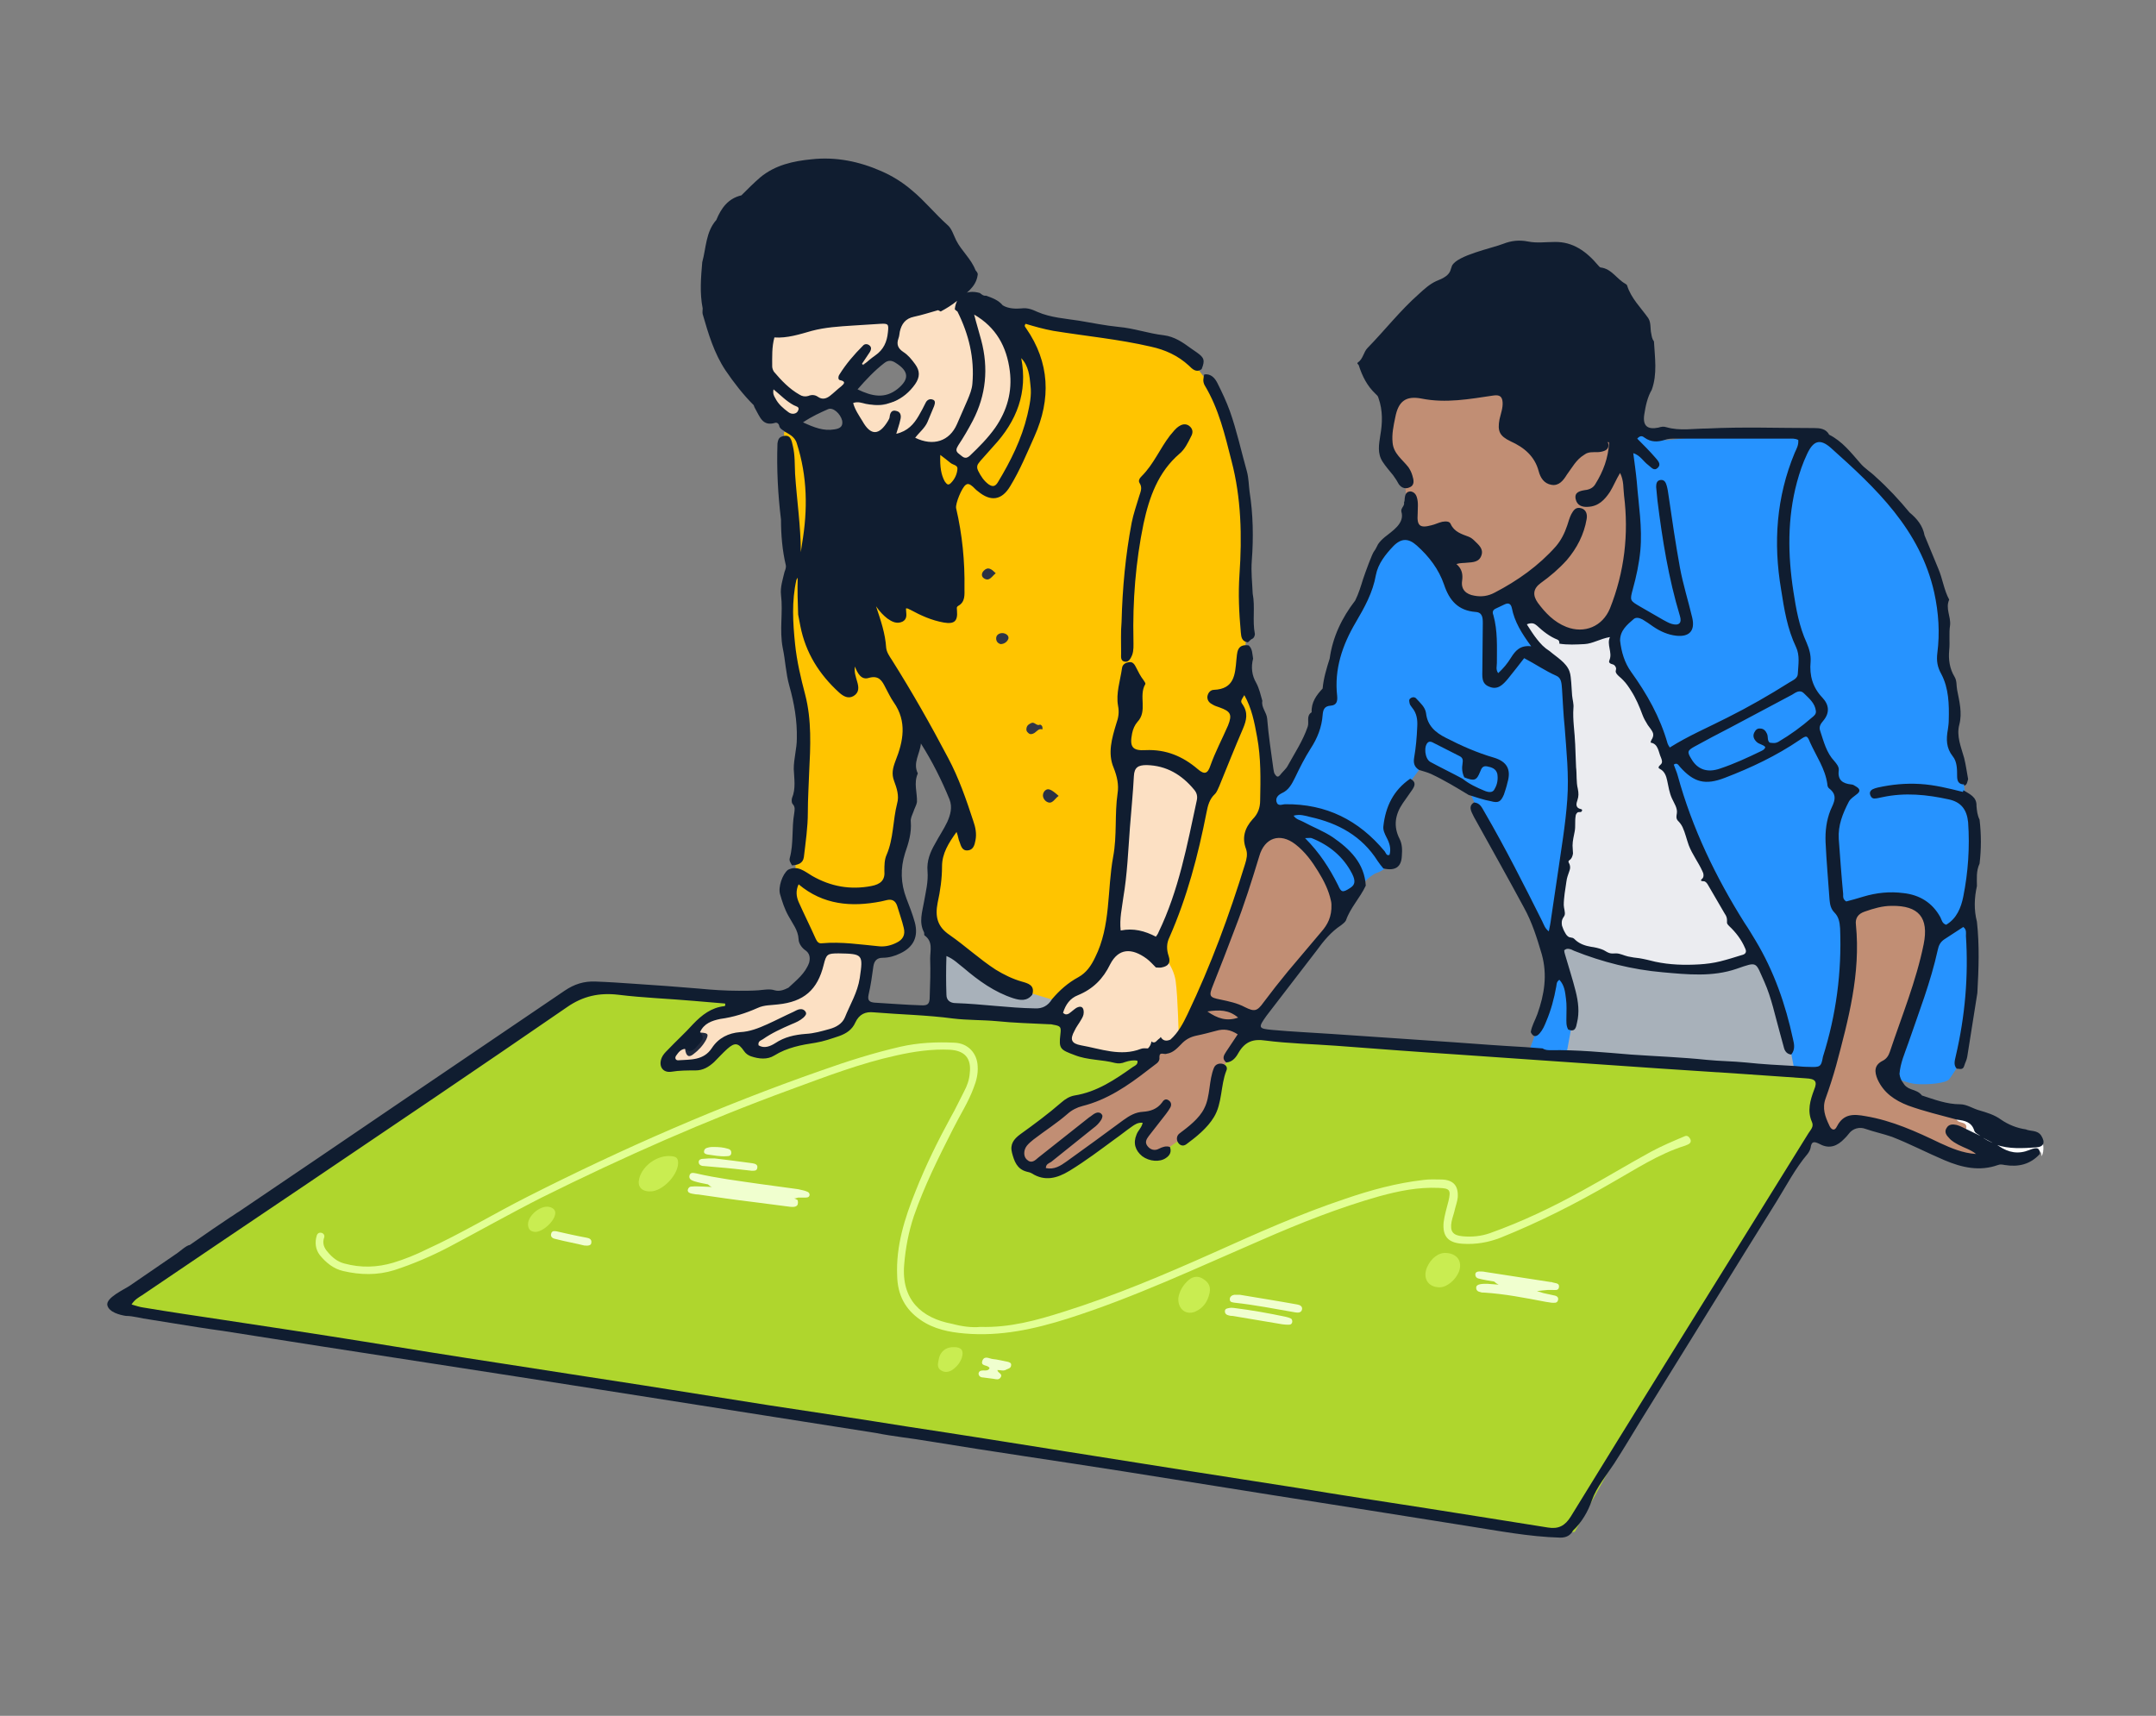 <?xml version="1.0" encoding="utf-8"?>
<!-- Generator: Adobe Illustrator 23.0.6, SVG Export Plug-In . SVG Version: 6.00 Build 0)  -->
<svg version="1.1" id="Ebene_1" xmlns="http://www.w3.org/2000/svg" xmlns:xlink="http://www.w3.org/1999/xlink" x="0px" y="0px"
	 viewBox="0 0 490 390" style="enable-background:new 0 0 490 390;" xml:space="preserve">
<rect x="0" y="0" width="490" height="390" fill="#808080" stroke="none"/>
<style type="text/css">
	.st0{fill:#FFC400;}
	.st1{fill:#A8B1BA;}
	.st2{fill:#EBECF0;}
	.st3{fill:#2693FF;}
	.st4{fill:#AFD62D;}
	.st5{fill:#C18E74;}
	.st6{fill:#FCE0C3;}
	.st7{fill:#FDFDFD;}
	.st8{fill:#232C3D;}
	.st9{fill:#2A3142;}
	.st10{fill:#323646;}
	.st11{fill:#2C3243;}
	.st12{fill:#303545;}
	.st13{fill:#E2FF94;}
	.st14{fill:#C9ED51;}
	.st15{fill:#F0FFCF;}
	.st16{fill:#101D30;}
</style>
<g>
	<polygon class="st0" points="178.2,98.2 178.2,106.6 180.4,126.6 179.7,132 179.1,141.6 181.5,156.4 182.6,165.7 180.6,200.5 
		179.5,204.4 184.7,215.8 190.5,215.5 197.1,216.1 202.7,216.2 206.7,214 206.7,211.1 203.4,200.6 204.7,191.2 206.1,178.9 
		208.5,165.3 218.6,185.2 212.5,195.2 211.4,210.4 227.3,224.2 241.1,227.8 249.5,220.9 253,213.3 255.9,172.2 263.9,172.4 
		271.9,177.6 273.7,179.8 268.2,201.9 263.5,215.3 263.3,237.9 266.1,237.6 269.5,233.1 273.7,224.9 280.4,207.7 285.3,192.7 
		288.5,182 286.4,164.2 282.4,152.6 283.8,139.8 282.7,110.4 277.3,90.5 270.8,82 262.1,77.6 227.5,72 230.4,78.9 231.5,86 
		230.6,92 226.2,99.2 220.1,105.2 214.1,102.5 	"/>
	<polygon class="st1" points="213.4,214.2 213,229.4 239.3,231.2 241.1,227.8 231.5,224.9 	"/>
	<path class="st1" d="M354.3,215.3l-0.7,24.6l59.4,4.5l-9.1-28.8l-9.6,3.6l-7.2,1.8c0,0-12.3-1.1-12.9-1.1s-10.7-2.9-10.7-2.9
		L354.3,215.3z"/>
	<polygon class="st2" points="345.6,137.4 347.2,142.7 355.5,153 356.1,157.3 357.7,176.2 356.4,191.8 353.4,212 357.5,214.6 
		366,217.8 376.4,219.8 386,220.7 393.8,220 398.8,217.5 398.3,214 392.7,205.2 386.5,194.1 380.2,176 375.8,163.5 370,154.4 
		366.8,148.3 367.7,141.6 362.8,144.1 358.3,145.4 353.9,144.8 348.3,138.9 	"/>
	<g>
		<path class="st3" d="M369.3,101l1.6,11.2l0.2,11.8l-3.4,14.5l-0.9,9.8l4.9,7.4l4.9,9.8l5.1,16.7l4.9,12l11.8,20.8l6.7,14.3
			l2.7,13.8l6.7,0.9l2.4-5.1l2.9-15.6l0.4-17.4l10.9-1.3l7.8,3.1l1.4,3.3l-5.8,17.8l-4.5,12l-0.4,3.6c0,0,3.3,1.8,6,2
			c2.7,0.2,6.7-0.2,7.4-1.1c0.7-0.9,2.2-3.3,2.2-3.3l1.4-6.9l1.4-12.3l-0.5-15.6l1.1-12.1l-0.2-11.6l-1.6-2.2l-1.4-8.7l-1.6-5.6
			l0.4-4.3l-2.2-11l-0.4-10l-1.4-11l-8-14.3l-15-15.2l-4.2-2l-23-0.4l-11.4,1.3l-6.7-3.2L369.3,101z"/>
		<path class="st3" d="M287.1,188.1l2.2-8.3l2.7-2.5l5.8-10.3l2-6.7l2.5-2v-5.4l4.3-12.5l4.3-8l3.1-7.4l5.3-3.6l7.2,4.5l4.3,7.4
			l1.6,3.1l2.7,1.4l7.1-2l3.3,1.6l1.6,5.3l6.5,8.5l2.2,2.9l2,13.4l-1.8,26.1l-2.5,22.3l3.1,8.7l0.9,6.9l-1.6,8.7l-8.7-0.5l4-10.7
			l1.8-9.8l-3.1-8L336.7,186l-3.1-6.9l-10.5-4.9l-4,5.4l-3.4,5.6l0.2,3.3l1.3,6.3l-1.6,1.8c0,0-1.1,1.3-2.7,1.8
			c-1.6,0.5-4.3,3.6-4.3,3.6l-3.8,5.3l-3.8-10.3l-6.2-6.5L287.1,188.1z"/>
	</g>
	<polygon class="st4" points="132.9,224.9 153.6,226.7 206.5,230 315.5,237.6 420.6,244.5 409.7,261.5 385.4,302.4 371.7,323.4 
		357.9,348.2 353.9,348.4 300.7,340.5 56.5,302.1 27.9,297.7 26.1,296.6 36.2,289.4 79.7,261.1 	"/>
	<g>
		<polygon class="st5" points="287.6,188.5 294.7,190.5 301.7,198.5 304.6,207.9 282.1,235.9 277.5,243.4 276.8,248.2 275.1,252.3 
			271.9,256.4 263.7,262.2 260.6,261.7 259.4,259.3 262,254.5 259.4,254 254.3,256.4 246.3,262.9 241.3,266.1 237.4,266.6 
			233.5,264.6 230.9,262 232.6,259.3 243.2,250.6 247.3,249.9 253.3,248 258.6,243.9 267.8,235.9 274.2,224.4 		"/>
		<path class="st5" d="M420.2,206.7l-0.2,11.6l-1.7,14.5l-4.8,15.7l0.7,9.7l1,0.7l1.9-0.2l2.7-3.1l6.5,0.5c0,0,13.3,5.6,14,5.6
			c0.7,0,7.7,2.2,7.7,2.2l7-0.5l4.1,1l3.4-1.7v-3.4l-5.6-2.2l-9.2-4.3l-9.9-1.7l-7-3.6l-1-6.5l8-21.7l1.7-7.7l-2.2-4.8l-5.1-2.2
			l-6.5,0.7L420.2,206.7z"/>
		<polygon class="st5" points="316.1,93.6 315.6,102.1 319.3,109.6 320.2,120.2 327.5,126 331.3,136.2 336.2,137.6 346.8,134.5 
			348.7,140 353.5,143.6 360.8,145.3 366.1,143.2 369.7,136.9 370.9,124.6 369.5,98.2 346.3,81.1 322.2,81.8 		"/>
	</g>
	<g>
		<path class="st6" d="M186.7,216.6l-3.4,7.5l-7.2,3.4l-8.5,1.2l-7.5,3.1l-8,8.2c0,0-1,1.9-0.2,2.2s6.8,0.2,6.8,0.2l3.4-1.9l4.1-4.3
			l3.4-0.5l1.2,2.9l1.9,0.7l4.1-1l3.9-1.2l5.8-1l4.6-1.2l3.4-4.1l1.7-6l1-8.7l-3.9-0.5h-4.3L186.7,216.6z"/>
		<path class="st6" d="M252.8,211.7l-3.4,9.2l-6,4.6l-3.6,4.1l0.5,1.9l3.9-0.7l-1.9,4.3l1,2.4l5.3,1.7l8.9,1.4l4.6-2.2l3.1-0.7
			l2.7-1.9c0,0-0.2-9.2-0.7-12.8s-3.4-6.5-3.4-6.5l5.1-16.3l4.9-20.5l-6.9-6.7l-10.3-0.4L252.8,211.7z"/>
		<path class="st6" d="M228.9,72.9l-15.7-8.9l-22.7-0.7L178,65.6l-6.5,8.7l0.5,13.5c0.7,0.2,6.8,9.2,6.8,9.2l2.4,0.6
			c-0.6-2.6,0.5-5.5,3.6-5.8c0.7-0.5,1.5-0.7,2.6-0.7c5.2,0,6.9,6.7,3.7,9.1l15.4,4l8.7-2.2l4.1,4.1l5.3-4.8l5.1-7.7l1.7-11.4
			L228.9,72.9z M203.2,91.2c-0.2,0.1-0.4,0-0.6,0c-0.7,0.6-1.6,0.9-2.9,0.9c-6.4,0-7.4-10-1-10c0.2,0,0.4,0,0.6,0
			c0.7-0.6,1.6-0.9,2.9-0.9C208.6,81.3,206.9,89.9,203.2,91.2z"/>
	</g>
	<path class="st7" d="M464,262.8c0-1.2-0.7-1.5-1.7-1.3c-0.6,0.1-1.1,0.5-1.6,0.7c-1.8,0.8-3.7,0.8-5.2-0.3c-2.8-2-5.9-3.2-8.8-4.9
		c0.3-0.8,0.4-1.5-0.7-1.8c-0.6-0.2-1.6-0.3-1.4-1.4c1,0,1.9,0.3,2.8,0.4c1,0.2,1.6,0.4,1.2,1.6c-0.2,0.7,0.3,1.1,0.9,1.4
		c1.5,0.8,2.9,1.6,4.4,2.3c1.3,0.7,2.7,0.9,4.1,0.5c1.4-0.5,2.7-0.6,4,0.1c0.6,0.3,1.5,0.4,1.9-0.3C464.4,259,464.7,261.7,464,262.8
		z"/>
	<path class="st8" d="M159.2,234.7c1.7,0.1,1.9,0.3,1.3,1.6c-0.7,1.3-1.7,2.4-2.9,3.3c-1.1,0.9-1.7,0.4-1.9-1.2
		C156.9,237.1,158.1,235.9,159.2,234.7z"/>
	<path class="st9" d="M240.6,180.9c-1,0.7-1.5,2.2-2.9,1.2c-0.6-0.5-1-1.4-0.3-2.3C238.1,179.1,238.7,179.2,240.6,180.9z"/>
	<path class="st10" d="M236.4,164.7c0.5,0.2,0.6,0.6,0.5,1.1c-0.8-0.3-1.2,0.4-1.8,0.8c-0.5,0.3-1,0.4-1.4,0
		c-0.4-0.3-0.5-0.7-0.4-1.1c0.1-0.7,0.7-1,1.2-1.2C235.2,164.1,235.6,165.1,236.4,164.7z"/>
	<path class="st11" d="M226.3,130.3c-0.9,0.7-1.4,1.9-2.6,1.2c-0.7-0.4-0.7-1.2-0.1-1.8C224.6,128.7,225.4,129.4,226.3,130.3z"/>
	<path class="st12" d="M227.4,146.4c-0.7-0.2-1-0.7-1-1.3c0-0.8,0.7-1.2,1.4-1.2c0.7,0,1.5,0.5,1.4,1.2
		C229,145.8,228.3,146.4,227.4,146.4z"/>
	<path class="st13" d="M222.8,301.6c6.7,0.2,12.8-1.5,18.8-3.4c11.8-3.7,23.1-8.5,34.3-13.5c9.8-4.4,19.6-8.8,29.8-12.2
		c5.8-2,11.7-3.6,17.8-4.3c1.4-0.2,2.8-0.1,4.2-0.1c2.6,0.1,3.8,1.4,3.6,4.1c-0.1,0.9-0.4,1.7-0.6,2.5c-0.2,1-0.6,2-0.8,3
		c-0.4,2.2,0.3,3.1,2.5,3.3c2.1,0.2,4.2,0,6.2-0.7c7.3-2.6,14.2-5.9,20.9-9.6c5.3-2.9,10.4-6,15.7-8.9c2.4-1.3,5-2.4,7.6-3.5
		c0.6-0.3,1,0,1.3,0.5c0.3,0.5,0.2,1-0.4,1.3c-0.2,0.1-0.5,0.2-0.7,0.3c-6.1,1.9-11.3,5.4-16.8,8.5c-8.1,4.7-16.4,8.9-25.1,12.4
		c-2.8,1.1-5.7,1.6-8.7,1.4c-3.3-0.2-4.6-1.7-4.3-4.9c0.2-1.6,0.7-3.2,1.1-4.8c0.6-2.6,0.3-2.9-2.3-3c-4.6-0.2-9,0.7-13.4,1.9
		c-9.2,2.6-18,6.1-26.7,9.9c-14.6,6.3-29,13.1-44.1,17.9c-7.6,2.4-15.3,4.1-23.4,3.4c-3.6-0.3-7.1-1-10.1-3.1
		c-3.5-2.4-5.2-5.7-5.3-10c-0.3-6.8,1.7-13.1,4.2-19.3c2.3-5.8,5-11.3,8-16.8c1.1-1.9,2-3.9,3-5.8c0.7-1.3,1.2-2.7,1.3-4.2
		c0.4-3.3-1.1-5.1-4.5-5.3c-4.1-0.2-8.2,0.4-12.2,1.3c-8.2,1.8-16,4.8-23.9,7.7c-19.4,7.1-38.2,15.4-56.7,24.6
		c-7.1,3.6-14,7.5-21,11.2c-4,2.1-8.2,3.9-12.5,5.3c-3.9,1.2-7.7,1.1-11.6,0.2c-2.2-0.5-3.9-1.9-5.3-3.6c-1-1.3-1.2-2.9-0.7-4.5
		c0.1-0.4,0.5-0.7,1-0.6c0.5,0.1,0.8,0.5,0.7,1c-0.5,1.3-0.1,2.4,0.8,3.4c1,1.2,2.2,2.2,3.8,2.6c3.7,1,7.4,0.9,11.1-0.2
		c2.6-0.8,5.1-1.8,7.5-3c7.9-3.6,15.3-8.1,23-12c21.7-11,43.9-20.7,66.8-28.7c5.9-2.1,11.9-4,18-5.4c4-0.9,8.1-1.1,12.2-0.9
		c3.1,0.1,5.2,2.4,5.3,5.4c0.1,1.7-0.3,3.3-0.9,4.8c-1.2,3.3-3.1,6.2-4.7,9.4c-3.3,6.5-6.5,12.9-8.9,19.8c-1.2,3.6-1.9,7.3-2.2,11
		c-0.7,8,3.9,12.2,10.9,13.5C218.6,301.5,220.9,301.8,222.8,301.6z"/>
	<g>
		<path class="st14" d="M327.2,292.6c-2.6,0-3.9-2-2.9-4.5c0.9-2.1,2.7-3.5,4.5-3.3c2.4,0.2,3.6,1.9,2.8,4.2
			C330.8,291,328.8,292.6,327.2,292.6z"/>
		<path class="st15" d="M351.8,293.2c0.3,0,0.7,0,1,0c0.6,0,1.4,0.2,1.5-0.6c0.2-1-0.8-0.9-1.4-1.1c-0.2-0.1-0.3-0.1-0.5-0.1
			c-5-0.8-9.9-1.5-14.9-2.3c-0.4-0.1-0.9-0.1-1.3-0.1c-0.5,0-0.9,0.2-0.9,0.7c0,0.5,0.3,0.8,0.7,0.9c1.2,0.3,2.4,0.5,3.6,0.7
			c0.3,0.3,0.6,0.5,1,0.7c-0.9-0.1-1.7-0.1-2.6-0.2c-0.5,0-1.1,0-1.6,0.1c-0.5,0.1-0.9,0.3-0.9,0.8c0,0.7,0.5,0.9,1,1
			c0.2,0.1,0.5,0.1,0.8,0.1c4.7,0.3,9.3,1.2,14,2.1c0.4,0.1,0.9,0.1,1.3,0.2c0.6,0,1.3,0.2,1.5-0.6c0.2-0.8-0.5-1-1.1-1.1
			c-0.8-0.2-1.5-0.3-2.3-0.5c-0.5-0.2-0.9-0.3-1.4-0.4C350.2,293.3,351,293.3,351.8,293.2z"/>
	</g>
	<g>
		<path class="st14" d="M267.8,295.1c0.2-1.5,1-3,2.4-4.2c1.1-0.9,2.3-0.9,3.4-0.1c1.1,0.7,1.6,1.7,1.3,3.1
			c-0.4,1.9-1.4,3.4-3.2,4.2C269.7,299,267.7,297.7,267.8,295.1z"/>
		<path class="st15" d="M281.8,294.3c4.1,0.7,8.6,1.4,13,2.2c0.6,0.1,1.3,0.4,1.1,1.2c-0.2,0.7-0.9,0.7-1.5,0.6
			c-4.6-0.8-9.2-1.7-13.8-2.2c-0.6-0.1-1.1-0.1-1.1-0.8c0-0.6,0.5-0.9,1-1C280.8,294.3,281.2,294.3,281.8,294.3z"/>
		<path class="st15" d="M280.5,297.3c4,0.5,7.9,1.2,11.7,2c0.4,0.1,0.8,0.2,1.2,0.4c0.2,0.1,0.3,0.4,0.3,0.7c0,0.4-0.3,0.7-0.7,0.7
			c-0.5,0-1,0-1.6-0.1c-3.8-0.6-7.5-1.3-11.3-1.9c-0.3,0-0.5,0-0.8-0.1c-0.5-0.1-1-0.4-0.9-1.1c0.1-0.5,0.6-0.5,1-0.6
			C279.9,297.2,280.3,297.3,280.5,297.3z"/>
	</g>
	<g>
		<path class="st14" d="M126.2,275.7c0,1.8-3,4.5-4.7,4.3c-1.1-0.1-1.5-0.8-1.5-1.8c0.1-2,2.8-4.2,4.7-3.9
			C125.7,274.5,126.2,275,126.2,275.7z"/>
		<path class="st15" d="M132.8,283.1c-2-0.5-4.3-0.9-6.6-1.5c-0.6-0.1-1.2-0.5-0.9-1.3c0.2-0.6,0.8-0.5,1.3-0.4
			c2.2,0.5,4.4,1,6.6,1.4c0.6,0.1,1.3,0.3,1.2,1.1C134.4,283.1,133.7,283.2,132.8,283.1z"/>
	</g>
	<g>
		<path class="st14" d="M147.7,270.8c-2,0-2.9-1.2-2.4-3c0.8-3,4.3-5.4,7.4-5c0.8,0.1,1.3,0.3,1.4,1.2
			C154.4,266.8,150.6,270.9,147.7,270.8z"/>
		<path class="st15" d="M182.7,270.6c-0.4-0.1-0.8-0.2-1.3-0.3c-2.9-0.4-5.9-0.8-8.8-1.2c-4.8-0.7-9.7-1.3-14.4-2.4
			c-0.6-0.1-1.3-0.3-1.5,0.5c-0.2,0.8,0.5,1.1,1.1,1.3c1,0.3,2,0.5,3.1,0.7c0.3,0.3,0.6,0.5,0.9,0.6c-0.7,0-1.3-0.1-2-0.1
			c-0.9,0-1.7-0.1-2.6,0c-0.5,0-0.8,0.3-0.9,0.8c0,0.5,0.4,0.7,0.9,0.8c0.5,0.1,1,0.2,1.5,0.2c4.1,0.6,8.2,1.2,12.4,1.7
			c2.8,0.4,5.7,0.7,8.5,1.1c1.1,0.1,2,0,1.7-1.5c-0.3-0.2-0.5-0.3-0.8-0.4c0.3,0,0.6-0.1,0.9-0.2c0.4,0,0.9,0,1.3,0
			c0.5,0,1.2,0.1,1.3-0.6C184,270.9,183.3,270.8,182.7,270.6z"/>
		<path class="st15" d="M162.4,263.3c2.6,0.3,5.6,0.7,8.6,1.1c0.6,0.1,1.3,0.3,1.1,1.1c-0.1,0.7-0.8,0.6-1.3,0.6
			c-2.6-0.3-5.2-0.6-7.8-0.8c-1.1-0.1-2.3-0.2-3.4-0.3c-0.5-0.1-0.8-0.4-0.8-0.9c0-0.5,0.5-0.7,0.9-0.7
			C160.6,263.3,161.3,263.3,162.4,263.3z"/>
		<path class="st15" d="M162,260.7c1.5,0,2.4,0.1,3.4,0.4c0.4,0.1,0.8,0.3,0.8,0.9c0,0.7-0.5,0.8-1.1,0.8c-1.5,0.1-2.9-0.2-4.4-0.4
			c-0.3-0.1-0.7-0.2-0.7-0.6c0-0.5,0.3-0.8,0.7-0.9C161.3,260.7,161.9,260.7,162,260.7z"/>
	</g>
	<g>
		<path class="st14" d="M216.9,306.2c1.6,0,2.2,0.8,1.7,2.4c-0.4,1.2-1.2,2.1-2.2,2.8c-0.8,0.5-1.7,0.6-2.5,0.1
			c-0.9-0.5-0.8-1.4-0.6-2.3C213.6,307.2,215,306.1,216.9,306.2z"/>
		<path class="st15" d="M228.9,309.5c-1.1-0.2-2.2-0.5-3.3-0.6c-0.8-0.1-1.8-0.8-2.3,0.3c-0.6,1.5,1.3,0.9,1.6,1.8
			c-0.3,0.6-0.9,0.5-1.4,0.5c-0.5,0-1.1,0.1-1.1,0.8c0.1,0.6,0.6,0.8,1.1,0.8c0.8,0.1,1.5,0.2,2.3,0.3c0.6,0.1,1.2,0.3,1.6-0.3
			c0.6-0.9-0.7-1-0.7-1.7c0,0,0,0,0,0l0,0c0.7,0,1.4,0.3,2-0.1c0.4-0.2,1.1-0.3,1.1-1C229.9,309.8,229.4,309.6,228.9,309.5z"/>
	</g>
	<g>
		<path class="st16" d="M273.8,87.6c3.2,5.3,4.6,11.3,6.1,17.2c2.2,8.4,2.4,17.1,1.8,25.8c-0.3,4.4-0.1,8.7,0.3,13.1
			c0.1,1.1,0.2,2.1,1.6,2.3c0.3-0.2,0.5-0.5,0.8-0.7c0.6-0.2,0.8-0.8,0.8-1.2c-0.6-3,0.1-6.1-0.5-9.2c-0.1-2.5-0.4-4.9-0.2-7.5
			c0.4-5.2,0.3-10.5-0.5-15.6c-0.2-1.5-0.2-3.1-0.6-4.6c-1.3-4.6-2.3-9.3-3.9-13.8c-0.8-2.2-1.8-4.3-2.8-6.3c-0.6-1.2-1.5-2.2-3-2
			C273.5,85.9,273.3,86.7,273.8,87.6z"/>
		<path class="st16" d="M268.1,103.1c1.2-1,1.9-2.5,2.6-3.9c0.4-0.7,0.5-1.5-0.2-2.2c-0.7-0.7-1.6-0.7-2.4-0.2
			c-0.9,0.5-1.5,1.4-2.2,2.2c-2.3,3-3.7,6.5-6.4,9.2c-0.4,0.4-0.9,1-0.5,1.6c0.7,1.1,0.2,2-0.1,3c-0.6,2-1.3,4-1.7,6
			c-1.4,7.4-2.1,14.8-2.3,22.6c-0.2,2.2-0.1,4.6-0.1,7.1c0,0.7-0.2,1.8,0.9,1.9c0.9,0.1,1.3-0.8,1.6-1.5c0.4-1.1,0.3-2.2,0.3-3.4
			c-0.2-8.9,0.5-17.8,2.3-26.5C261.2,113,263.2,107.3,268.1,103.1z"/>
		<path class="st16" d="M461.2,261.4c-2.5,1-4.7,0.6-6.9-0.9c-0.3-0.2-0.5-0.3-0.8-0.5c-1.2-0.4-2.3-1-3.4-1.8
			c-1.2-0.6-2.3-1.1-3.5-1.7c-0.6-0.3-1.2-0.6-1.9-0.8c-0.9-0.2-1.8-0.2-2.3,0.7c-0.6,0.9,0,1.7,0.6,2.3c0.6,0.7,1.4,1.1,2.1,1.5
			c1.3,0.7,2.8,1.1,4,2.1c-3-0.2-5.6-1.3-8.2-2.5c-5.4-2.6-10.9-5.1-16.9-6.1c-2.7-0.5-5-0.6-6.5,2.3c-0.6,1.3-1.4,0.7-1.8-0.3
			c-0.9-1.9-1.6-3.8-0.8-6c0.9-2.5,1.7-5,2.4-7.5c2.8-10.5,5.6-20.9,4.5-32c-0.2-1.5,0.5-2.5,2-3c2-0.7,4-1.3,6.1-1.3
			c6.2-0.1,8.5,2.7,7.3,8.7c-1.7,8.4-5,16.4-7.7,24.5c-0.3,0.9-0.8,1.6-1.6,2c-2,1-1.9,2.5-1.2,4.2c1.4,3.1,3.9,4.8,7,6
			c3.6,1.3,7.4,2.2,11.1,3.2c1.7,0.2,3.3,0.5,3.9,2.5c0.2,0.6,0.9,0.8,1.4,1.2c0.1,0.1,0.2,0.1,0.2,0.2c1.1,0.6,2.3,1.2,3.4,1.8
			c2.9,1,6,0.8,9,0.6c1.8-0.1,2.2-1.1,1.2-2.7c-0.9-1.3-2.4-0.9-3.5-1.4c-2.1-0.3-4-1.1-5.6-2.2c-1.5-1.1-3.2-1.6-4.9-2.1
			c-1.5-0.4-2.9-1.4-4.4-1.4c-3.1,0-5.9-1.1-8.7-2c-0.6-0.8-1.5-1.1-2.4-1.4c-0.9-0.3-1.5-0.8-1.9-1.5c-0.4-0.5-0.7-1.2-0.8-2
			c0.2-2.5,1.2-4.7,2-7c2.4-7,5.1-13.9,6.7-21.2c0.2-1,0.6-1.8,1.5-2.4c1.4-0.9,2.9-1.9,4.3-2.8c0.8,0.6,0.6,1.4,0.6,2
			c0.6,9.2-0.2,18.3-2.3,27.3c-0.2,1-0.6,2,0.2,2.9c0,0,0,0,0,0c0.6,0,1.4,0.4,1.7-0.6c0.2-0.7,0.6-1.4,0.7-2.1
			c0.8-4.8,1.5-9.7,2.3-14.5c0.3-5.4,0.5-10.8-0.1-16.2l0,0c-0.7-2.7-0.6-5.4,0-8.1c0-1.7-0.2-3.4,0.6-5.1c0.4-3.3,0.4-6.6,0-10
			c-0.5-1-0.6-2-0.7-3.1c0.1-2.1-1.6-2.7-3-3.6c0,0.1,0,0.3-0.1,0.4c-3.2-0.8-6.4-1.6-9.7-1.8c-3.3-0.2-6.4,0.1-9.6,0.8
			c-0.4,0.1-0.8,0.2-1.2,0.4c-0.4,0.2-0.7,0.6-0.6,1.1c0.1,0.5,0.4,1,1,1c0.6,0,1.2-0.2,1.8-0.3c5.1-1.1,10.1-0.6,15.1,0.5
			c2.8,0.6,4.1,2.3,4.4,5.2c0.4,5.7,0,11.4-1.1,16.9c-0.5,2.5-1.5,5-3.9,6.4c-0.9-0.3-1-1.1-1.3-1.7c-1.8-3.3-4.7-5.1-8.4-5.5
			c-3.1-0.4-6.1-0.1-9.1,0.8c-1.3,0.4-2.7,0.8-3.9,1.1c-0.8-0.5-0.7-1.1-0.7-1.7c-0.4-4.2-0.7-8.4-1-12.5c-0.2-3.1,0.9-5.8,2.3-8.5
			c0.4-0.7,1.1-1.1,1.7-1.6c1-0.7,0.9-1.3-0.2-1.9c-0.3-0.2-0.6-0.4-1-0.4c-1.9-0.2-3.1-1-2.8-3.2c0.1-0.8-0.5-1.5-1-2.1
			c-1.8-1.9-2.4-4.4-3.2-6.8c-0.4-1,0.1-1.7,0.7-2.4c1.5-1.8,1.3-3.6-0.2-5.2c-2.2-2.3-3-5-2.7-8.2c0.1-1.5-0.3-2.9-0.9-4.3
			c-1.7-3.7-2.4-7.7-3-11.6c-1.3-8.4-1.4-16.7,0.8-24.9c0.6-2.2,1.3-4.3,2.3-6.4c1.4-3,2.9-3.6,5.4-1.4
			c10.3,9.2,20.3,18.6,23.5,32.9c1,4.6,1.3,9.1,0.7,13.8c-0.2,1.7,0,3.1,0.9,4.7c1.7,3.2,1.8,6.9,1.7,10.5c0,0.7-0.1,1.4-0.2,2.1
			c-0.4,2.2-0.4,4.2,1.1,6.1c1,1.2,1,3,1,4.5c0,1.1,0.3,1.9,1.6,1.9c0,0.1,0,0.2,0,0.3c0.7-0.2,0.7-0.9,0.9-1.5
			c-0.3-1.6-0.5-3.2-0.9-4.8c-0.7-2.5-1.8-5-1.1-7.6c0.7-2.7,0-5.3-0.5-7.9c-0.2-1,0-2-0.6-3c-1.1-1.8-1.4-3.9-1.2-6
			c0.2-1.9-0.1-3.8,0.2-5.7c0.2-2-1.1-3.8-0.2-5.8c-1.2-2.2-1.5-4.8-2.5-7.1c-1-2.5-2.1-5-3.1-7.5c-0.4-2.2-1.7-3.8-3.4-5.2
			c-2.4-2.9-4.9-5.6-7.7-8.1c-1.1-1.1-2.5-1.9-3.5-3.1c-2.1-2.4-4.1-5-7.1-6.5c-0.7-1.4-2.2-1.5-3.4-1.5c-8.1,0-16.2-0.3-24.3,0.1
			c-3.1,0-6.2,0.6-9.3-0.3c-0.6-0.2-1.2-0.1-1.8,0.1c-2.5,0.5-3.6-0.4-3.2-3c0.3-1.9,0.7-3.9,1.7-5.6c1.3-3.6,0.7-7.3,0.5-11
			c-0.4-0.5-0.5-1.1-0.6-1.7c-0.3-1.2,0-2.5-0.7-3.6c-1.7-2.4-3.9-4.5-4.8-7.4c0-0.1-0.2-0.3-0.4-0.4c-2-1.1-3.1-3.4-5.6-3.7
			c-0.2,0-0.4-0.3-0.6-0.5c-2.6-3.1-5.7-5.4-9.9-5.3c-2,0-4,0.3-6-0.1c-2-0.4-3.8-0.2-5.6,0.5c-2.5,1-10.5,2.6-11.7,5
			c-0.2,0.5-0.3,1-0.5,1.4c-0.6,1.1-1.9,1.6-3.1,2.1c-1.5,0.7-2.7,1.8-3.9,2.9c-4.3,3.8-7.7,8.2-11.7,12.3c-0.9,0.9-1,2.5-2.2,3.3
			c-0.3,0.2,0.1,0.4,0.2,0.6c0.8,2.5,1.9,4.7,3.8,6.5c0.3,0.3,0.6,0.5,0.7,1c1,2.8,0.9,5.7,0.4,8.5c-0.3,2-0.7,4,0.5,5.9
			c0.7,1.1,1.6,2.1,2.4,3.1c0.4,0.6,0.8,1.1,1.1,1.7c0.5,1,1.5,1.6,2.6,1.1c1.3-0.5,1-1.7,0.7-2.7c-0.2-0.7-0.5-1.3-0.9-1.9
			c-1.4-1.8-3.4-3.1-3.6-5.6c-0.2-1.9,0.2-3.8,0.6-5.7c0.7-3.7,2.4-5,6-4.3c5.5,1.1,10.9,0.1,16.3-0.7c1.4-0.2,2,0.2,2.1,1.5
			c0.1,1.3-0.4,2.6-0.7,3.9c-0.5,2.7,0,3.8,2.5,5c3.1,1.4,5.5,3.4,6.4,6.8c0.4,1.5,1.2,2.8,2.9,3.1c1.7,0.3,2.7-1,3.5-2.3
			c1.2-1.6,2.1-3.4,3.9-4.5c0.2-0.1,0.4-0.3,0.7-0.4c1-0.4,2.1-0.1,3.1-0.3c1.1-0.2,2-0.6,1.7-2c0,0,0-0.1-0.1-0.1
			c-0.3,0,0.3-0.3,0.3,0.1c-0.2,3.4-1.3,6.4-3.1,9.3c-0.5,0.9-1.4,1.3-2.4,1.4c-1.2,0.2-2.4,0.5-2.1,2c0.3,1.5,1.5,1.9,2.8,1.8
			c2.4-0.1,3.8-1.6,5-3.4c0.8-1.3,1.4-2.8,2.3-4.3c0.9,1.8,0.7,3.5,0.9,5.1c1.1,8.8,0.1,17.4-3.2,25.7c-1.7,4.1-5.8,5.8-9.9,4.2
			c-2.8-1.1-4.8-3.2-6.5-5.5c-1.2-1.7-1.1-3.2,0.7-4.5c2.1-1.5,4.1-3.2,5.9-5.2c2.3-2.7,3.9-5.8,4.5-9.3c0.2-1.1-0.1-2.2-1.3-2.5
			c-1.2-0.3-1.7,0.5-2.2,1.4c-0.4,0.8-0.6,1.6-0.9,2.5c-0.6,1.8-1.4,3.4-2.6,4.8c-3.9,4.4-8.7,7.8-13.9,10.5c-1.5,0.8-3,1-4.6,0.7
			c-1.9-0.3-3.1-1.4-2.8-3.4c0.2-1.4,0-2.7-1.3-3.8c1-0.3,1.7-0.2,2.4-0.3c1.3-0.1,2.8-0.1,3.3-1.7c0.5-1.5-0.7-2.4-1.6-3.3
			c-0.4-0.4-0.8-0.7-1.3-0.9c-1.6-0.6-3.3-1.1-4.1-2.9c-0.3-0.7-1.2-0.6-1.9-0.5c-0.9,0.2-1.6,0.6-2.5,0.8c-2.6,0.7-3.3,0.1-3.1-2.6
			c0-1.3,0.2-2.6-0.2-3.8c-0.2-0.7-0.7-1.2-1.4-1.3c-0.8,0-1.2,0.5-1.3,1.3c-0.1,0.4,0,0.8-0.2,1.2c0.2,0.8-0.8,1.3-0.6,2.1
			c0.8,2.7-2.1,4.4-3.8,5.8c-0.6,0.5-1.1,1-1.5,1.6c-0.3,0.5-0.5,1.1-0.9,1.6c-0.4,0.4-2,4.8-2.5,6.3c-0.5,1.6-1,3.3-1.8,4.9
			c-3,3.9-5.1,8.2-5.8,13.2c-0.7,2.2-1.4,4.5-1.6,6.8c-1.4,1.5-2.6,3.1-2.5,5.4c-1.3,0.8-0.5,2.2-0.9,3.3c-1.1,3.2-2.9,5.9-4.5,8.8
			c-0.4,0.8-1.2,1.4-1.8,2.2c-0.6,0.7-0.9,0.1-1.2-0.3c-0.2-0.3-0.2-0.8-0.3-1.2c-0.5-3.7-1.1-7.5-1.4-11.3
			c-0.1-1.5-1.4-2.6-1.1-4.1c-0.4-1.4-0.7-2.8-1.4-4.1c-1-1.7-1.2-3.6-0.7-5.5c-0.2-1-0.1-2.2-1-3c-2.8-0.4-2.6,1.8-2.8,3.3
			c-0.3,3.4-0.5,6.6-5.1,6.8c-0.8,0-1.4,0.7-1.5,1.6c0,0.9,0.5,1.4,1.3,1.8c0.5,0.3,1,0.4,1.5,0.6c2.5,0.9,2.9,1.6,1.9,4.1
			c-1.3,3-2.9,6-4,9.1c-0.6,1.8-1.3,2.2-2.9,0.8c-3.4-2.9-7.2-4.5-11.8-4.3c-3.1,0.2-3.7-0.8-3.1-3.8c0.2-1,0.6-1.9,1.2-2.6
			c2.4-2.5,0.2-5.9,1.8-8.6c0.1-0.2-0.2-0.6-0.4-0.9c-0.7-0.9-1.2-1.9-1.7-2.9c-0.3-0.6-0.7-1.3-1.5-1.2c-0.9,0.1-1.6,0.5-1.7,1.4
			c-0.4,2.8-1.4,5.7-0.9,8.5c0.3,1.5,0.1,2.7-0.4,4.1c-1,3.3-2,6.7-0.6,10c0.8,2,1.2,3.9,0.9,5.8c-0.7,4.8-0.1,9.6-1,14.4
			c-1.4,7.6-0.5,15.7-4.1,22.9c-0.9,1.9-2,3.5-3.8,4.5c-2.4,1.3-4.3,3-6,5c-0.9,1.5-2.2,2.2-3.9,2.1c-6-0.1-12-1-18-1.2
			c-1.2,0-2.1-0.6-2.1-1.9c-0.1-2.8-0.1-5.7,0-8.8c1.7,0.7,2.7,1.8,3.9,2.7c3.4,2.9,7,5.5,11.3,6.9c1.6,0.5,3.1,0.7,4.3-0.8
			c0.7-2.2-1-2.6-2.4-3c-2.1-0.6-4.1-1.6-5.9-2.7c-3.7-2.4-6.9-5.4-10.5-7.9c-2.8-1.9-3.3-4.2-2.7-7.3c0.6-2.7,1-5.5,1-8.3
			c0-2.9,1.5-5.3,3.3-7.8c0.4,1,0.4,1.7,0.7,2.3c0.3,0.9,0.6,2,1.8,1.9c1.3-0.1,1.6-1.2,1.8-2.3c0.3-1.5,0-3-0.5-4.4
			c-1.6-4.9-3.3-9.8-5.7-14.3c-4-7.6-8.2-15-12.8-22.3c-0.6-0.9-1.2-1.8-1.3-2.8c-0.2-3.2-1.2-6.1-2.3-9.4c0.9,1.3,1.7,2.1,2.6,2.8
			c1,0.7,2.1,1.3,3.4,0.7c1.3-0.7,0.8-1.9,0.8-3c0.4-0.1,0.7,0.2,1,0.3c2.4,1.3,4.8,2.4,7.6,2.9c2.4,0.4,3.2-0.3,3-2.7
			c0-0.5-0.2-0.8,0.3-1.1c1.6-0.9,1.4-2.5,1.4-4c0.1-6.1-0.5-12.2-1.9-18.2c-0.2-1,1.3-4.7,2.2-5.3c0.4-0.3,0.8-0.2,1.2,0.1
			c0.6,0.4,1,1,1.6,1.4c2.9,2.4,5.4,2,7.3-1.2c2.2-3.6,3.8-7.5,5.5-11.3c3.8-8.5,3.5-16.8-1.9-24.6c-0.2-0.3-0.5-0.5-0.1-1
			c2,0.6,4.1,1.2,6.3,1.6c7.4,1.2,14.9,1.9,22.2,3.6c3.2,0.7,6.1,2,8.6,4.3c0.8,0.8,1.7,1.7,2.9,0.8c0.8-2,0.6-2.6-1.1-3.8
			c-0.4-0.3-0.9-0.6-1.3-0.9c-1.9-1.4-3.8-2.7-6.2-3c-3.5-0.4-6.8-1.6-10.3-1.9c-3-0.3-5.9-0.9-8.9-1.4c-3.2-0.5-6.5-0.7-9.5-2
			c-1.1-0.5-2.2-1-3.7-0.8c-1.2,0.1-2.9,0.1-4.2-0.7c-1-1.2-2.4-1.7-3.8-2.2c-0.6,0.1-1-0.3-1.4-0.6c-3.1-0.9-5.4,0.6-5.7,3.7
			c0.2,0.2,0.4,0.4,0.6,0.5c2.6,5.2,3.9,10.6,3.4,16.4c-0.1,1.3-0.6,2.5-1.1,3.7c-0.8,1.8-1.6,3.7-2.4,5.5c-1.7,3.9-5.4,5.1-9.5,3.1
			c0.9-1.2,2.2-2.2,2.8-3.6c0.5-1.2,1-2.4,1.5-3.6c0.2-0.6,0.4-1.3-0.4-1.5c-0.6-0.2-1.2,0.1-1.5,0.7c-0.5,1-1,2-1.6,3
			c-1.1,1.9-2.5,3.5-5.1,4.1c0.3-1.1,0.7-2.1,0.9-3.1c0.3-1,0.1-1.9-0.9-2.1c-1-0.3-1.4,0.4-1.5,1.3c0,0.3-0.2,0.7-0.4,1
			c-2,3.3-3.9,3.4-5.8,0c-0.8-1.3-1.7-2.6-2.1-4.1c1.1-0.4,2,0,2.9,0.2c4.6,0.9,8.6-0.8,11.2-4.5c1.1-1.6,1.1-3,0-4.5
			c-0.8-1.1-1.6-2.1-2.7-2.8c-1.2-0.8-1.6-1.7-1.1-3.1c0.2-0.5,0.2-1,0.3-1.5c0.4-1.8,1.3-3,3.2-3.4c1.9-0.4,3.7-1,5.5-1.5
			c0.2,0.1,0.4,0.2,0.6,0.3c1.3-0.7,2.6-1.5,3.7-2.4c1.9-1.7,4.3-3,4.7-5.9c0.1-0.5-0.3-0.8-0.5-1.1c-1-2.6-3.2-4.4-4.4-6.8
			c-0.6-1.2-1-2.7-2-3.5c-2.8-2.5-5.1-5.4-8-7.8c-2.2-1.9-4.5-3.3-7-4.4c-5-2.2-10.3-3.3-15.8-2.7c-4.2,0.4-8.3,1.3-11.7,4.1
			c-1.5,1.3-2.9,2.7-4.3,4.1c-3,0.7-4.6,2.9-5.7,5.6c-2.4,2.7-2.3,6.3-3.2,9.6c-0.3,3.5-0.6,7,0.1,10.5c0,0.4-0.1,0.9,0,1.3
			c1.3,4.5,2.6,8.9,5.2,12.8c1.9,2.8,4,5.5,6.4,7.9c0.1,0.3,0.2,0.6,0.4,0.9c1,1.7,1.6,4,4.5,3.1c0.4-0.1,0.8,0.2,0.9,0.7
			c0.1,0.5,0.5,0.8,1,1.1c1.1,0.8,2.5,1.2,3,2.9c2.4,7.5,2.5,15,1.2,22.7c-0.1,0.7-0.2,1.4-0.3,2c0-5.9-0.9-11.8-1.3-17.8
			c-0.1-2.1,0-4.2-0.5-6.3c-0.3-1.3-0.5-3-2.7-2.1l0,0c-0.6,0.3-0.7,0.9-0.8,1.5c-0.2,5.8,0.1,11.6,0.8,17.3c0,3.5,0.3,7,1.1,10.4
			c0.1,0.4-0.1,1-0.3,1.5c-0.4,1.7-1,3.5-0.8,5.2c0.5,4-0.4,8,0.4,12.1c0.6,2.8,0.7,5.8,1.5,8.6c1.1,3.9,1.8,7.9,1.7,12
			c0,2.3-0.7,4.5-0.7,6.9c0.1,2.2,0.5,4.5-0.4,6.6c-0.1,0.4-0.1,1,0.1,1.3c0.7,0.7,0.5,1.4,0.4,2.2c-0.6,3.4-0.1,6.8-1,10.1
			c-0.2,0.7,0.2,1.1,0.5,1.7c1.3-0.1,2.5-0.4,2.7-1.9c0.4-3.4,0.9-6.8,0.9-10.1c0-3.1,0.2-6.1,0.3-9.1c0.3-5.9,0.6-11.9-0.9-17.7
			c-1-3.8-1.9-7.6-2.3-11.5c-0.5-4.9-0.8-9.7,0.3-14.6c0.1-0.2,0.2-0.3,0.3-0.5c-0.1,2.8,0,5.6,0.1,8.4c0.2,0.9,0.3,1.7,0.5,2.6
			c1.2,6.1,4.3,11,8.8,15.1c1,0.9,2.1,1.5,3.3,0.8c1.3-0.8,1.2-2,0.8-3.3c-0.3-1.1-0.7-2.1-0.5-3.4c0.6,1.6,1.5,3.1,3.1,2.6
			c2.4-0.7,3.1,0.7,3.9,2.3c0.6,1.1,1.1,2.2,1.8,3.2c3.1,4.4,2.2,8.9,0.4,13.4c-0.6,1.6-0.9,2.9-0.3,4.5c0.6,1.6,1.2,3.4,0.7,5.1
			c-1,3.9-0.8,8-2.4,11.7c-0.5,1.1-0.5,2.4-0.5,3.6c0.2,2.2-0.9,3.1-3,3.5c-4.8,0.9-9.2,0.1-13.4-2.3c-1.7-1-3.3-2.5-5.5-1.4
			c-1.3,1-2.3,4-1.8,5.6c0.5,1.7,1,3.3,1.9,4.9c0.9,1.7,2.2,3.2,2.3,5.3c0,0.8,0.6,1.8,1.4,2.4c1.1,0.7,1.3,1.7,1,2.9
			c-0.9,2.5-2.9,4-4.7,5.7c-1,0.5-2,0.9-3.1,0.6c-1.2-0.4-2.5-0.1-3.8,0c-1.5,0.1-2.9,0.1-4.4,0.1c-3,0-6-0.2-9.1-0.5
			c-4.9-0.4-9.9-0.8-14.8-1.1c-2.9-0.2-5.8-0.4-8.7-0.5c-2.6-0.1-4.8,0.6-7,2.1c-12.4,8.4-24.9,16.9-37.3,25.3
			c-12.2,8.3-24.4,16.6-36.7,24.9c-0.7,0.4-1.3,0.9-2,1.3c-1.3,0.9-2.7,1.8-4,2.7c-1.7,1.2-3.5,2.4-5.2,3.6c-0.7,0-2.5,1.7-3.2,2.1
			c-1.2,0.8-2.3,1.6-3.5,2.4c-2.3,1.6-4.7,3.2-7,4.8c-1.2,0.8-5.4,2.7-5,4.4c0.4,1.6,2.9,2.2,4.2,2.4c1.7,0,3.6,0.6,5.3,0.8
			c1.9,0.3,3.7,0.6,5.6,0.9c3.7,0.6,7.4,1.2,11.1,1.7c7.4,1.2,14.9,2.3,22.3,3.5c14.9,2.3,29.7,4.6,44.6,6.9
			c12.4,1.9,24.7,3.9,37,5.8c14.8,2.3,29.7,4.7,44.5,7c4,0.8,8.1,1.2,12.2,1.9c14.6,2.4,29.3,4.5,43.9,6.8
			c11.3,1.8,22.6,3.6,33.9,5.4c7.4,1.2,14.8,2.3,22.2,3.5c7.3,1.2,14.7,2.3,22,3.5c7.1,1.1,14.2,2.5,21.4,2.7c1.4,0,2.3-0.5,2.9-1.6
			c2-1.9,3.4-4.3,4.3-6.9c1-2.9,3.4-5.8,5.1-8.4c2-3.1,3.9-6.3,5.8-9.4c4-6.4,7.9-12.8,11.9-19.2c4-6.5,8-12.9,12-19.4
			c2.4-3.8,4.7-7.6,7.1-11.4c2.3-3.7,4.3-7.6,7.1-10.9c0.3-0.4,0.6-0.9,0.7-1.4c0.2-1.7,1-1.4,2.2-0.8c2.1,1.1,3.9,0.4,5.5-1.3
			c0.3-0.3,0.6-0.6,0.9-1c1-1.4,2.6-1.7,3.9-1.2c2,0.7,4,1.1,6,1.8c4.1,1.6,7.9,3.6,11.9,5.3c4,1.7,8,2.6,12.2,1.1
			c0.5-0.2,1-0.1,1.5,0c3.1,0.5,5.8-0.1,8-2.5C463.6,261,463.1,260.6,461.2,261.4z M232.1,81.4c1.7,1.8,1.9,4.1,2.1,6.2
			c0.3,2.3-0.2,4.5-0.7,6.7c-1.3,5.5-3.8,10.5-6.7,15.3c-0.6,1-1.2,1.1-2.1,0.5c-1.1-0.8-1.8-1.9-2.4-3.1c-0.3-0.6-0.3-1.2,0.1-1.7
			c0.3-0.4,0.6-0.8,1-1.2c0.8-0.9,1.6-1.8,2.4-2.7C231.1,95.7,233.6,89.2,232.1,81.4z M217.8,101.2c1.2-1.8,2.3-3.7,3.3-5.6
			c3-5.8,3.6-11.9,1.9-18.3c-0.5-1.9-1.1-3.8-1.6-5.8c5,2.9,7.4,7.3,8.1,12.8c0.6,4.7-0.6,9-3.3,12.9c-1.7,2.4-3.7,4.4-5.8,6.4
			c-1.1,1-1.7,0.1-2.4-0.4C217,102.5,217.4,101.9,217.8,101.2z M213.7,103.4c0.9,0.7,1.6,1.2,2.3,1.8c0.6,0.5,1.7,0.5,1.6,1.4
			c-0.1,1.2-0.6,2.3-1.5,3.2c-0.7,0.7-1,0.1-1.4-0.4C213.9,107.9,213.6,106.2,213.7,103.4z M203.6,82.5c3,1.9,3.1,3.7,0.4,5.9
			c-2.9,2.3-5.8,1.7-9.1,0.1c2-2.3,3.9-4.3,6.1-6C201.9,81.8,202.7,81.9,203.6,82.5z M181.4,93.3c-0.3,0.8-1.4,1-2.2,0.4
			c-1.2-0.9-2.3-1.8-3-3.2c-0.3-0.5-0.6-1-0.4-2c1.6,1.3,2.9,2.7,4.6,3.6C180.9,92.4,181.8,92.4,181.4,93.3z M189.6,97.6
			c-2.4,0.4-4.5-0.4-7.1-1.6c2.1-1.4,3.9-2.2,5.7-3c1.1-0.5,2.8,1,3.2,2.6C191.6,96.8,191.1,97.4,189.6,97.6z M190.9,86.4
			c1.4,0.3,1,0.8,0.3,1.4c-0.9,0.7-1.7,1.5-2.6,2.2c-0.8,0.6-1.7,0.9-2.7,0.2c-0.7-0.5-1.5-0.5-2.2-0.2c-0.7,0.2-1.4,0.1-2-0.3
			c-2.3-1.3-4.1-3.2-5.8-5.2c-0.2-0.3-0.4-0.8-0.4-1.2c0-2.2-0.1-4.4,0.5-6.6c2.9,0.2,5.7-0.7,8.5-1.5c3-0.8,6.2-1,9.3-1.2
			c2.1-0.1,4.2-0.3,6.3-0.4c1.8-0.1,1.9,0.1,1.7,1.9c-0.2,2.2-1,4-2.9,5.3c-1,0.7-1.8,1.4-2.7,2.2c-0.1-0.1-0.2-0.2-0.3-0.3
			c0.6-0.9,1.2-1.8,1.8-2.7c0.3-0.5,0.4-1,0-1.4c-0.5-0.5-1.2-0.5-1.6,0c-2,2-3.8,4.1-5.3,6.5C190.5,85.5,190.4,86.3,190.9,86.4z
			 M410,157.6c1.1,1.1,2.5,2.2,2.7,4c0.1,0.7-0.4,1.1-0.9,1.5c-2.4,2.1-4.9,3.9-7.6,5.5c-0.7,0.4-1.3,0.3-2,0.2
			c-0.6-0.5-0.3-1.3-0.6-2c-0.3-0.7-0.8-1.2-1.5-1.2c-0.7-0.1-1.1,0.3-1.4,0.9c-0.4,0.8-0.1,1.5,0.5,2.1c0.6,0.6,1.5,0.6,2,1.2
			c-0.1,0.5-0.5,0.7-0.9,0.9c-3.1,1.5-6.1,2.9-9.4,4c-2.9,1-5.1,0.2-6.5-2.2c-1-1.6-0.9-1.9,0.7-2.8c2.7-1.5,5.4-2.9,8.1-4.3
			c4.7-2.5,9.4-5,14.1-7.5C408,157.5,409,156.6,410,157.6z M371.3,140.7c0.6-0.5,1.4-0.2,2,0.1c0.8,0.5,1.6,1,2.4,1.6
			c1.6,1.1,3.4,1.9,5.3,2.1c2.9,0.3,4.3-1.1,3.6-4.1c-0.9-3.8-2.1-7.6-2.8-11.4c-1-5.5-1.8-11-2.6-16.5c-0.1-0.7-0.2-1.4-0.4-2.1
			c-0.2-0.7-0.5-1.4-1.4-1.3c-0.9,0.1-1,0.9-1,1.6c0.1,1,0.2,2.1,0.3,3.1c1.1,8.8,2.5,17.6,5.1,26.2c0.5,1.6-0.2,2.3-1.9,1.8
			c-0.7-0.2-1.3-0.6-1.9-0.9c-1.7-1-3.5-2-5.2-3c-2.4-1.4-2.4-1.4-1.7-4c0.8-2.9,1.4-5.7,1.7-8.7c0.5-5.3-0.4-10.5-0.8-15.7
			c-0.2-2.1-0.5-4.2-0.8-6.5c1.6,0.5,2.3,1.9,3.4,2.7c0.7,0.5,1.3,1.5,2.2,0.6c0.8-0.8,0-1.6-0.6-2.3c-1.3-1.5-2.7-2.9-4.1-4.3
			c0.7-0.8,1.2-0.6,1.7-0.2c1.4,1,2.9,1,4.5,0.5c0.8-0.3,1.5-0.3,2.3-0.3c8.6,0,17.3,0,25.9,0c0.7,0,1.4-0.1,2.2,0.3
			c0.1,1.2-0.4,2-0.8,2.9c-4.2,10.1-4.9,20.5-3.1,31.1c0.7,4.5,1.4,8.9,3.4,13.1c0.9,1.9,0.5,4,0.4,6c0,1.1-1.1,1.5-1.9,2
			c-4.6,2.9-9.3,5.6-14.1,8c-4.3,2.2-8.8,4.1-13.1,6.8c-0.2-0.3-0.4-0.6-0.5-0.9c-1.7-6-4.7-11.3-8.3-16.3c-1.5-2.1-2.2-4.5-2.5-7.1
			C368.2,143.3,369.8,142,371.3,140.7z M349.3,142.2c1.4,1.3,2.9,2.5,4.7,3.2c0.4,0.2,0.4,0.5,0.4,0.9v0c1.9,0.3,3.8,0.2,5.7,0.1
			c1.9-0.1,3.5-1.2,5.8-1.6c-0.8,1.7,0.6,3.5-0.1,5.2c0,0.1-0.1,0.2-0.1,0.4c0,0.2,0.2,0.4,0.5,0.5c0.2,0.1,0.5,0.1,0.7,0.3
			c0.2,0.2,0.4,0.5,0.4,0.8c0,0.2-0.1,0.4-0.1,0.6c0,0.7,1.3,1.5,1.7,2c0.7,0.7,1.3,1.6,1.8,2.4c1.1,1.7,1.9,3.6,2.6,5.5
			c0.3,0.8,0.7,1.5,1.2,2.3c0.4,0.6,1,1.2,1.2,1.9c0.1,0.4,0,0.8-0.2,1.2c-0.1,0.1-0.5,0.9-0.3,0.9c1.7,0.3,1.7,2.1,2.3,3.4
			c0.2,0.5,0.4,1.1,0,1.5c-0.1,0.1-0.3,0.3-0.4,0.4c-0.1,0.1-0.2,0.4-0.1,0.5c0.1,0.1,0.2,0.1,0.3,0.2c1,0.5,1.4,1.6,1.6,2.6
			c0.3,1.4,0.5,2.8,1.1,4.1c0.5,1.1,1.3,2.2,1.1,3.4c-0.1,0.6-0.2,1.1,0.2,1.6c0.5,0.5,0.8,0.9,1.1,1.5c0.6,1.3,0.9,2.7,1.4,4.1
			c0.8,2.1,2.2,3.9,3.1,5.9c0.3,0.5,0.4,1.3,0,1.7c-0.1,0.1-0.3,0.2-0.3,0.4c0,0.2,0.4,0.2,0.6,0.2c0.4,0,0.7,0.4,0.9,0.7
			c1.3,2.2,2.6,4.5,3.9,6.7c0.3,0.4,0.5,0.9,0.5,1.4c0,0.2,0,0.5,0,0.7c0.1,0.3,0.3,0.5,0.5,0.7c1.5,1.4,2.8,3.1,3.6,5
			c0.2,0.4,0.3,0.8,0.1,1.1c-0.2,0.3-0.5,0.4-0.9,0.5c-1.6,0.5-3.2,1-4.8,1.4c-1.6,0.4-3.2,0.6-4.8,0.7c-3.4,0.2-6.7,0.1-10-0.6
			c-1.2-0.3-2.4-0.6-3.6-0.8c-0.9-0.1-1.7-0.2-2.6-0.4c-0.9-0.2-1.8-0.7-2.7-0.7c-0.5,0-1.1,0.1-1.6-0.1c-0.6-0.2-1-0.6-1.6-0.8
			c-0.8-0.3-1.7-0.5-2.5-0.6c-1.2-0.2-2.5-0.6-3.5-1.5c-0.2-0.2-0.4-0.4-0.6-0.5c-0.3-0.1-0.6-0.1-0.9-0.2c-0.4-0.2-0.7-0.6-0.9-1
			c-0.3-0.5-0.5-1-0.7-1.6c-0.1-0.6-0.1-1.2,0.2-1.7c0.1-0.2,0.3-0.4,0.4-0.7c0.2-0.6-0.2-1.6-0.2-2.3c0-0.9,0.1-1.7,0.2-2.6
			c0.1-0.9,0.3-1.8,0.4-2.7c0.1-0.9,0.4-1.6,0.7-2.5c0.2-0.5,0.2-1,0-1.5c-0.1-0.2-0.3-0.5-0.2-0.7c0.1-0.1,0.1-0.1,0.2-0.2
			c0.5-0.3,0.7-0.9,0.8-1.5c0-0.6-0.1-1.2-0.1-1.8c0-1.1,0.3-2.2,0.5-3.3c0.2-1.1,0-2.3,0.2-3.4c0-0.2,0.1-0.5,0.3-0.7
			c0.3-0.4,0.7-0.1,1-0.3c0.2-0.2,0.3-0.5-0.1-0.6c-1.4-0.3-1-1.4-0.8-2c0.3-0.9,0.3-1.6,0.1-2.6c-0.4-1.6-0.2-3.3-0.4-4.9
			c-0.1-1.7-0.1-3.5-0.2-5.2c-0.1-2.8-0.6-5.6-0.4-8.3c0.1-0.9-0.2-1.8-0.3-2.8c-0.1-1-0.1-2-0.2-3c-0.1-0.8-0.1-1.7-0.4-2.5
			c-0.7-2-3-3.3-4.5-4.6c0,0,0,0,0,0c-2.4-1.5-3.7-3.8-5.2-6.1C348.3,141.4,348.8,141.8,349.3,142.2z M340,138.3
			c0.6-0.3,1.3-0.6,1.9-0.9c1-0.5,1.5-0.1,1.7,0.8c0.6,3.1,2.2,5.7,4.4,8.7c-2.5-0.3-3.6,1-4.6,2.6c-0.8,1.3-1.7,2.4-2.9,3.5
			c-0.6-0.8-0.3-1.6-0.3-2.3c0-3.7,0.2-7.3-0.8-10.9C339.1,139.1,339.3,138.6,340,138.3z M294.4,191.9c2.2,1.7,3.8,3.9,5.2,6.2
			c1.3,2.1,2.4,4.3,2.9,6.7c0.1,0.4,0.1,0.9,0.1,0.8c0.1,2.8-0.9,4.6-2.3,6.2c-2.5,3-5.1,6-7.6,9c-1.9,2.3-3.7,4.6-5.5,7
			c-1.5,2.1-2.1,2.2-4.3,1.1c-1.7-0.9-3.6-1.3-5.5-1.7c-2.6-0.5-2.7-0.8-1.7-3.3c1.7-4.3,3.4-8.6,5-12.9c2.1-5.4,3.8-10.8,5.5-16.4
			C287.4,190.4,290.9,189.2,294.4,191.9z M296.6,190.5c0.8,0,1.2-0.1,1.5,0c4,1.6,7.2,4.2,9.2,8.1c0.8,1.6,0.7,2.5-0.4,3.2
			c-1.8,1.2-2.1,1-2.8-0.6C302.2,197.4,299.9,193.8,296.6,190.5z M281.4,231.3c-2.6,0.9-4.7,0.2-7-1.4
			C277.1,229.5,279.3,229.5,281.4,231.3z M255.3,204c0.9-5.3,1.1-10.6,1.5-15.9c0.3-3.9,0.7-7.8,0.9-11.7c0.1-2,1-2.5,2.9-2.5
			c4.5,0.1,8,2.2,10.8,5.6c0.6,0.7,0.8,1.5,0.6,2.4c-2.2,10.2-4.1,20.5-8.7,30c-0.1,0.3-0.3,0.6-0.6,1c-2.5-1.3-5.1-2-8-1.4
			C254.4,208.8,255,206.4,255.3,204z M245,226.2c3.4-1.4,5.7-3.7,7.3-7c1.9-3.7,4.9-3.8,8.3-1.3c0.8,0.6,1.4,1.3,2.1,2
			c0.4,0,0.9,0.1,1.3,0c1.6-0.3,2.1-1.1,1.6-2.6c-0.5-1.5-0.5-2.9,0.2-4.3c4-9.1,6.5-18.6,8.4-28.3c0.3-1.6,0.7-3.1,1.9-4.2
			c0.5-0.5,0.7-1.2,1-1.8c1.8-4.4,3.5-8.7,5.4-13.1c0.8-1.9,1.2-3.6-0.1-5.5c-0.5-0.7-0.4-0.8,0.4-2.1c1.7,3,2.3,6.2,2.9,9.5
			c0.9,4.8,0.8,9.6,0.7,14.4c0,1.7-0.5,3.1-1.7,4.3c-1.8,2-2.5,4.2-1.5,6.8c0.4,1.2,0.1,2.3-0.2,3.3c-3.6,11.7-7.8,23.1-13.1,34.2
			c-1,2.1-2.1,4.2-3.9,5.8c-0.9,0.4-1.7,0.3-2.2-0.6c-0.1,0.2-0.3,0.4-0.5,0.5c-0.4,0.3-0.7,0.9-1.3,0.7c-0.1,0-0.2-0.1-0.3-0.2
			c-0.1,0.6-0.3,1.1-0.8,1.6c-0.5,0-1.1-0.1-1.6,0.1c-4.6,1.8-9.1,0-13.6-0.8c-2.2-0.4-2.6-1.3-1.5-3.3c0.4-0.9,1-1.6,1.5-2.5
			c0.3-0.5,0.6-1,0.6-1.7c0-1.2-0.6-1.6-1.7-1c-0.6,0.4-1.1,0.9-1.7,1.3c-0.4,0.2-0.8,0.3-1.3-0.2
			C242.2,228.3,243.2,226.9,245,226.2z M205.7,193.9c0.8-2.3,1.5-4.6,1.3-7.1c-0.1-0.8,0.3-1.5,0.6-2.3c0.2-0.7,0.7-1.5,0.8-2.2
			c0.1-2.1-0.8-4.3,0.2-6.5c-1.2-2.4,0.5-4.5,0.7-6.8c2.6,4.1,4.7,8.3,6.5,12.7c0.7,1.8,0.2,3.5-0.5,5.1c-0.8,1.7-1.9,3.3-2.8,5
			c-1.1,1.9-1.9,3.9-1.7,6.2c0.2,2.4-0.4,4.7-0.8,7c-0.4,2.3-1.2,4.6,0,6.9c0.1,0.2,0,0.6,0.1,0.7c2,1.4,1.3,3.4,1.3,5.3
			c0.1,2.9,0,5.8-0.1,8.6c0,1.7-0.4,2.1-2,2c-3.5-0.1-7-0.4-10.5-0.6c-1.1-0.1-1.7-0.4-1.4-1.8c0.5-2.1,0.8-4.3,1.1-6.5
			c0.2-1.2,0.8-1.9,2.1-1.9c1.4,0,2.8-0.4,4-1c3-1.4,4.2-3.8,3.3-7.1c-0.5-1.8-1.2-3.6-1.9-5.4C204.7,200.8,204.6,197.4,205.7,193.9
			z M181.5,205c-0.5-1.2-0.7-2.5,0-4c5.6,4.7,12,5.2,18.7,3.9c0.4-0.1,0.8-0.2,1.3-0.3c1.2-0.3,2,0.1,2.4,1.3c0.5,1.7,1.1,3.3,1.5,5
			c0.4,1.6-0.2,2.7-1.7,3.4c-1.2,0.6-2.5,0.9-3.8,0.8c-4.3-0.4-8.7-1.1-13.1-0.7c-0.8,0.1-1.1-0.4-1.4-1
			C184.2,210.7,182.8,207.9,181.5,205z M172.2,229.1c1.5-0.7,3.1-0.6,4.6-0.8c5.9-0.6,9-3.3,10.4-9c0.6-2.4,0.8-2.6,3.4-2.6
			c5.5,0.1,5.6,0.2,4.8,5.6c-0.5,3.3-2.2,6-3.4,9c-0.6,1.4-2,2.2-3.5,2.6c-1.8,0.5-3.5,1-5.4,1.1c-2.5,0.2-4.8,0.7-6.9,2.1
			c-1.1,0.7-2.5,1.3-3.8,0.5c-0.2-1,0.6-1.1,1-1.4c2-1.4,4.2-2.4,6.5-3.4c1-0.4,1.9-0.8,2.7-1.5c0.4-0.4,0.8-0.8,0.5-1.3
			c-0.3-0.5-0.8-0.7-1.4-0.6c-0.5,0.1-1,0.4-1.4,0.6c-2,0.9-3.9,1.9-5.9,2.8c-2,0.9-4,1.7-6.2,1.8c-2.6,0.2-4.9,1.3-6.4,3.6
			c-1.9,2.9-4.9,2.6-7.7,2.8c-0.6,0-0.8-0.6-0.4-1.1c0.5-0.7,1-1.4,2-1.5c1.2,1,2.1,0.2,2.8-0.7c0.8-0.9,1.9-1.7,0.6-3.1
			c0.9-2,2.7-2.6,4.6-3C166.7,231.2,169.5,230.3,172.2,229.1z M412.3,247.7c-0.9,2.4-1.6,4.8-0.5,7.3c0.5,1.1-0.3,1.8-0.8,2.6
			c-3.6,5.8-7.2,11.6-10.8,17.4c-14.4,23.2-28.9,46.4-43.2,69.7c-1.3,2.1-2.8,2.9-5.2,2.5c-9.2-1.5-18.4-2.9-27.7-4.4
			c-9.7-1.5-19.5-3-29.2-4.6c-8.1-1.3-16.2-2.5-24.3-3.8c-9.5-1.5-19-3-28.4-4.5c-11.9-1.9-23.8-3.8-35.7-5.6
			c-10.6-1.7-21.2-3.3-31.8-4.9c-9.5-1.5-19-3-28.4-4.5c-10.8-1.7-21.6-3.3-32.3-5c-10.5-1.6-21-3.3-31.5-5
			c-10.6-1.7-21.2-3.3-31.8-4.9c-6-0.9-12.1-1.8-18.1-2.8c-0.8-0.1-1.7-0.4-2.7-0.7c0.7-1.1,1.6-1.6,2.4-2.1
			c12.5-8.5,25-16.9,37.6-25.4c19.7-13.3,39.4-26.6,59-40.1c3.6-2.5,7.3-3.3,11.6-2.8c5.7,0.7,11.5,0.9,17.2,1.4
			c2.4,0.2,4.8,0.4,7.1,0.6c0.1,0.4,0,0.6-0.2,0.6c-2.9,0.3-5.1,2-7.1,4.1c-1.8,2-3.8,3.8-5.7,5.8c-0.6,0.6-1.1,1.1-1.4,1.8
			c-0.8,1.9,0.2,3.5,2.2,3.2c1.8-0.3,3.6-0.3,5.5-0.3c1.7,0,3-0.8,4.2-1.9c1-1,1.9-2,3-3c1.7-1.5,2.5-1.4,3.8,0.5
			c0.4,0.6,1,1,1.6,1.2c1.8,0.6,3.7,0.8,5.3-0.2c2.9-1.8,6.1-2.4,9.4-2.9c1.8-0.3,3.5-0.9,5.3-1.5c1.7-0.6,3-1.5,3.7-3.1
			c0.9-1.9,2.3-2.5,4.2-2.3c6,0.5,12,0.6,18,1.4c3.3,0.4,6.6,0.3,9.9,0.6c3.9,0.4,7.8,0.5,11.8,0.7c0.3,0,0.7,0,1,0.1
			c1.8,0.3,1.9,0.5,1.7,2.2c-0.4,3.3,0,3.5,3.2,4.7c3,1.2,6.2,1,9.2,1.8c0.8,0.2,1.6,0.1,2.3-0.2c0.9-0.3,1.9-0.5,2.8-0.3
			c0.2,0.8-0.5,1.1-1,1.4c-4.1,2.9-8.2,5.7-13.3,6.5c-1.1,0.2-2.1,0.8-3,1.6c-3,2.6-6.1,4.9-9.3,7.2c-1.5,1.1-2.4,2.3-1.9,4.2
			c0.5,1.9,1.1,3.7,3.3,4.3c0.4,0.1,0.9,0.2,1.2,0.4c3,1.9,5.8,1.1,8.6-0.6c3.6-2.2,6.9-4.7,10.3-7.2c1.3-0.9,2.5-1.9,3.8-2.8
			c0.7-0.5,1.4-1,2.5-0.9c-0.2,1.1-1.1,1.8-1.4,2.7c-0.8,1.9-0.3,3.6,1.3,4.9c1.6,1.2,4,1.4,5.4,0.4c0.9-0.6,1.3-1.4,0.9-2.5
			c0,0,0,0,0,0c-0.9-0.3-1.7,0-2.5,0.4c-0.9,0.5-1.9,0.3-2.6-0.6c-0.7-0.9-0.2-1.6,0.3-2.3c1.3-1.7,2.6-3.3,3.9-5
			c0.4-0.5,0.7-1,1-1.5c0.3-0.6,0.2-1.2-0.4-1.6c-0.7-0.5-1.2,0-1.5,0.5c-1.1,1.5-2.7,2-4.3,2.1c-1.8,0.1-3.1,0.9-4.5,1.9
			c-4.3,3.2-8.6,6.3-12.9,9.4c-1.4,1-2.8,1.9-4.7,1.5c0-0.9,0.7-1.1,1.2-1.4c3.2-2.6,6.4-5.1,9.6-7.7c0.7-0.5,1.3-1.1,1.8-1.9
			c0.2-0.4,0.4-0.9,0.1-1.2c-0.3-0.5-1-0.5-1.4-0.3c-0.5,0.2-1,0.7-1.5,1c-3.8,3-7.7,6.1-11.5,9.1c-0.8,0.7-1.6,1.5-2.7,0.4
			c-0.7-0.7-0.7-2.1,0.1-3.1c0.4-0.5,1-1,1.5-1.4c2.6-2,5.3-3.7,7.7-5.8c1-0.9,2.2-1.5,3.4-1.8c5.6-1.4,10.3-4.6,14.8-8.1
			c0.7-0.5,1.4-1.1,2.1-1.6c0.4-0.3,0.7-0.8,0.6-1.4c0-1.4,1.1-0.5,1.7-0.8c1.4-0.2,2.3-1.2,3.2-2.1c1-1.1,2.1-1.7,3.5-2
			c1.5-0.3,3-0.7,4.5-1.1c1.7-0.5,3.2-0.3,4.9,0.8c-0.9,1.3-1.7,2.6-2.6,3.9c-0.5,0.8-1.1,1.6,0,2.5c0,0,0,0,0,0c0,0,0,0,0,0
			c1.5-0.1,2.3-1.3,2.9-2.4c1.4-2.3,3.2-3,5.9-2.6c5.4,0.7,10.8,0.8,16.2,1.2c9.2,0.7,18.5,1.4,27.7,2c5.7,0.4,11.5,0.8,17.3,1.2
			c9.7,0.7,19.3,1.3,29,2c6.1,0.4,12.2,0.8,18.3,1.2c4.8,0.3,9.6,0.7,14.4,1C412.6,245.2,413.1,245.8,412.3,247.7z M411.1,242.5
			c-1,0-2.1-0.1-3.1-0.2c-3.7-0.2-7.5-0.4-11.2-0.8c-3-0.3-5.9-0.3-8.9-0.6c-5.7-0.6-11.5-0.8-17.2-1.2c-6.1-0.5-12.2-1.1-18.3-1
			c-0.6,0-1.2,0-1.8-0.4v0c-1.3-0.1-2.7-0.2-4-0.3c0,0,0,0,0,0c-5.4-0.3-10.8-0.7-16.2-1.1c-9.3-0.6-18.6-1.3-27.9-1.9
			c-4.4-0.3-8.9-0.5-13.3-0.9c-3.3-0.3-3.3-0.5-1.3-3.3c3.8-4.9,7.5-9.8,11.3-14.7c1.6-2.2,3.3-4.3,5.6-5.8c0.4-0.3,0.9-0.7,1.1-1.1
			c1-2.9,3.2-5.1,4.5-7.9c-0.3-5.1-3.6-8.3-7.5-11c-2.1-1.4-4.5-2.3-6.7-3.5c-0.7-0.4-1.6-0.5-2.2-1.4c1.4-0.4,2.6,0,3.8,0.3
			c6.3,1.4,11.7,4.3,15.3,10c0.4,0.6,0.8,1.1,1.3,1.7c2.7,0.6,4.1-0.3,4.2-2.9c0.1-1.3,0.1-2.6-0.5-3.8c-1.5-2.9-1-5.6,0.7-8.1
			c0.7-1,1.4-2,2.1-3c0.7-1,1-1.9-0.4-2.6c0,0,0,0,0,0c0,0,0,0,0,0c-3.8,2.6-5.6,6.3-6.1,10.8c-0.1,0.9,0.3,1.7,0.7,2.5
			c0.7,1.3,1.1,2.6,0.7,4c-0.7,0.3-0.8-0.4-1.1-0.8c-5.9-7.1-13.3-10.8-22.6-10.7c-0.7,0-1.7,0.6-2-0.6c-0.2-0.9,0.4-1.5,1.2-1.9
			c1.6-0.7,2.3-2.1,3-3.5c1.1-2.3,2.2-4.5,3.6-6.7c1.5-2.3,2.5-4.8,2.7-7.6c0.1-1.2,0.4-2,1.8-2.1c1.4-0.1,1.6-1,1.5-2.2
			c-0.7-6.1,1.2-11.6,4.2-16.7c2-3.4,3.9-6.8,4.6-10.8c0.5-2.6,2.2-4.7,4-6.6c1.8-1.8,3.4-1.8,5.3-0.1c2.8,2.5,5,5.4,6.2,8.9
			c1.2,3.6,3.2,5.9,7.2,6.2c1.5,0.1,1.6,1.3,1.6,2.5c0,3.5-0.1,7-0.1,10.5c0,1.6-0.3,3.3,1.6,4c1.9,0.8,3.1-0.5,4.2-1.8
			c1.2-1.5,2.4-3,3.7-4.7c2.5,1.3,4.8,2.9,7.3,4c1.2,0.5,1.2,1.8,1.3,3c0.2,2.9,0.3,5.8,0.6,8.6c0.4,5.5,1,11,0.6,16.5
			c-0.4,5.8-1.4,11.4-2.2,17.1c-0.5,3.4-1,6.7-1.5,10.1c-0.1,0.9-0.3,1.8-0.5,2.8c-0.9-0.7-1.1-1.5-1.5-2.3
			c-4.2-8.4-8.4-16.7-13.1-24.8c-0.6-1-1-2.1-2.4-2.2c0,0,0,0,0,0c0,0,0,0,0,0c-1,0.6-0.9,1.4-0.5,2.3c0.3,0.7,0.7,1.4,1.1,2.1
			c3.6,6.5,7.2,12.9,10.7,19.4c1.9,3.4,3,7,4.1,10.7c1.3,4.7,0.6,9.1-1,13.6c-0.5,1.4-1.3,2.7-1.5,4.1c0.5,1.1,1.2,1.2,2,0.3
			c0.7-0.8,1.1-1.7,1.5-2.7c1.1-2.6,1.8-5.2,2.3-8c0.1-0.5,0-1,0.7-1.5c1.2,1.3,1.3,2.8,1.5,4.3c0.2,1.4,0.1,2.8,0.1,4.2
			c0,1-0.1,1.9,0.4,2.8c1.6,0.7,1.8-0.5,2-1.5c0.6-2.4,0.3-4.8-0.3-7.2c-0.7-2.8-1.6-5.5-2.4-8.3c-0.1-0.3-0.2-0.7-0.2-1
			c0.8-0.7,1.6-0.2,2.2,0.1c6.5,2.6,13.3,4.3,20.2,4.9c5.6,0.5,11.3,1.1,16.8-0.8c4.9-1.7,4.2-1.6,6.3,3c1.6,3.6,2.4,7.6,3.5,11.5
			c0.3,1.1,0.6,2.2,0.9,3.3c0.2,0.9,0.7,1.6,1.7,1.7c0.9-1.1,0.7-2.3,0.4-3.5c-1.7-7.9-4.3-15.4-8.5-22.4c-0.8-1.3-1.6-2.7-2.5-4
			c-6.6-10.5-11.9-21.5-15.2-33.5c-0.2-0.8-0.6-1.6-0.9-2.5c0.7-0.5,1,0,1.4,0.5c3.2,3.6,5.8,4.2,10.2,2.5c6-2.3,11.7-5,17-8.6
			c1.6-1.1,1.7-1.1,2.4,0.6c1.4,3.1,3.4,5.9,3.9,9.4c0,0.3,0.1,0.8,0.4,1c2.1,1.6,1.1,3.2,0.3,5c-0.9,2.3-1.2,4.7-1.1,7.2
			c0.2,4.4,0.6,8.7,0.9,13.1c0.1,1.1,0.3,2.1,1.1,2.9c1,1,1.2,2.2,1.3,3.6c0.4,10-0.9,19.7-3.9,29.2
			C413.9,242.5,413.7,242.6,411.1,242.5z"/>
		<path class="st16" d="M275.9,242.7c-1.2,2.9-0.8,6.5-2.2,9.2c-1.1,2.3-3.6,4.2-5.6,5.7c-1.5,1.1,0,3.6,1.5,2.5
			c2.3-1.7,4.8-3.7,6.3-6.2c1.9-3.1,1.5-7.2,2.8-10.5C279.5,241.8,276.6,241,275.9,242.7z"/>
		<path class="st16" d="M341.8,180.6c0.3-0.9,0.6-1.8,0.8-2.7c0.9-3-0.1-4.8-3.1-5.7c-3.8-1.1-7.4-2.7-10.9-4.5
			c-2.4-1.2-4.2-2.8-4.5-5.6c-0.2-1.4-1.3-2.3-2.2-3.3c-0.3-0.4-0.9-0.4-1.3-0.1c-0.5,0.3-0.3,0.8-0.2,1.3c0.1,0.3,0.3,0.5,0.5,0.8
			c1.1,1.3,1.3,2.8,1.2,4.4c-0.1,2.4-0.3,4.7-0.7,7c-0.2,1.2,0,2.1,1.1,2.8c0.9,0.3,1.8,0.5,2.7,0.9c3,1.4,5.8,3.1,8.6,4.8
			c1.7,0.5,3.3,1.1,5,1.4C340.6,182.6,341.1,182.2,341.8,180.6z M337.3,179.7c-1.7-0.7-3.4-1.5-4.9-2.7c-2.4-1.3-4.9-2.5-7.3-3.8
			c-1.3-0.7-1.6-3.7-0.5-4.5c0.3-0.2,0.6-0.1,0.9,0c2.1,1.1,4.2,2.1,6.3,3.2c0.7,0.4,0.7,0.9,0.6,1.6c-0.2,1.1-0.1,2.2,0.4,3.2
			c2.3,0.9,2.8,0.7,3.6-1.3c0.3-0.8,0.6-1.4,1.6-1.2c1,0.2,2,0.5,2.3,1.7c0.2,1.2,0,2.4-0.6,3.4
			C339.3,180.3,338.2,180.1,337.3,179.7z"/>
	</g>
</g>
</svg>

